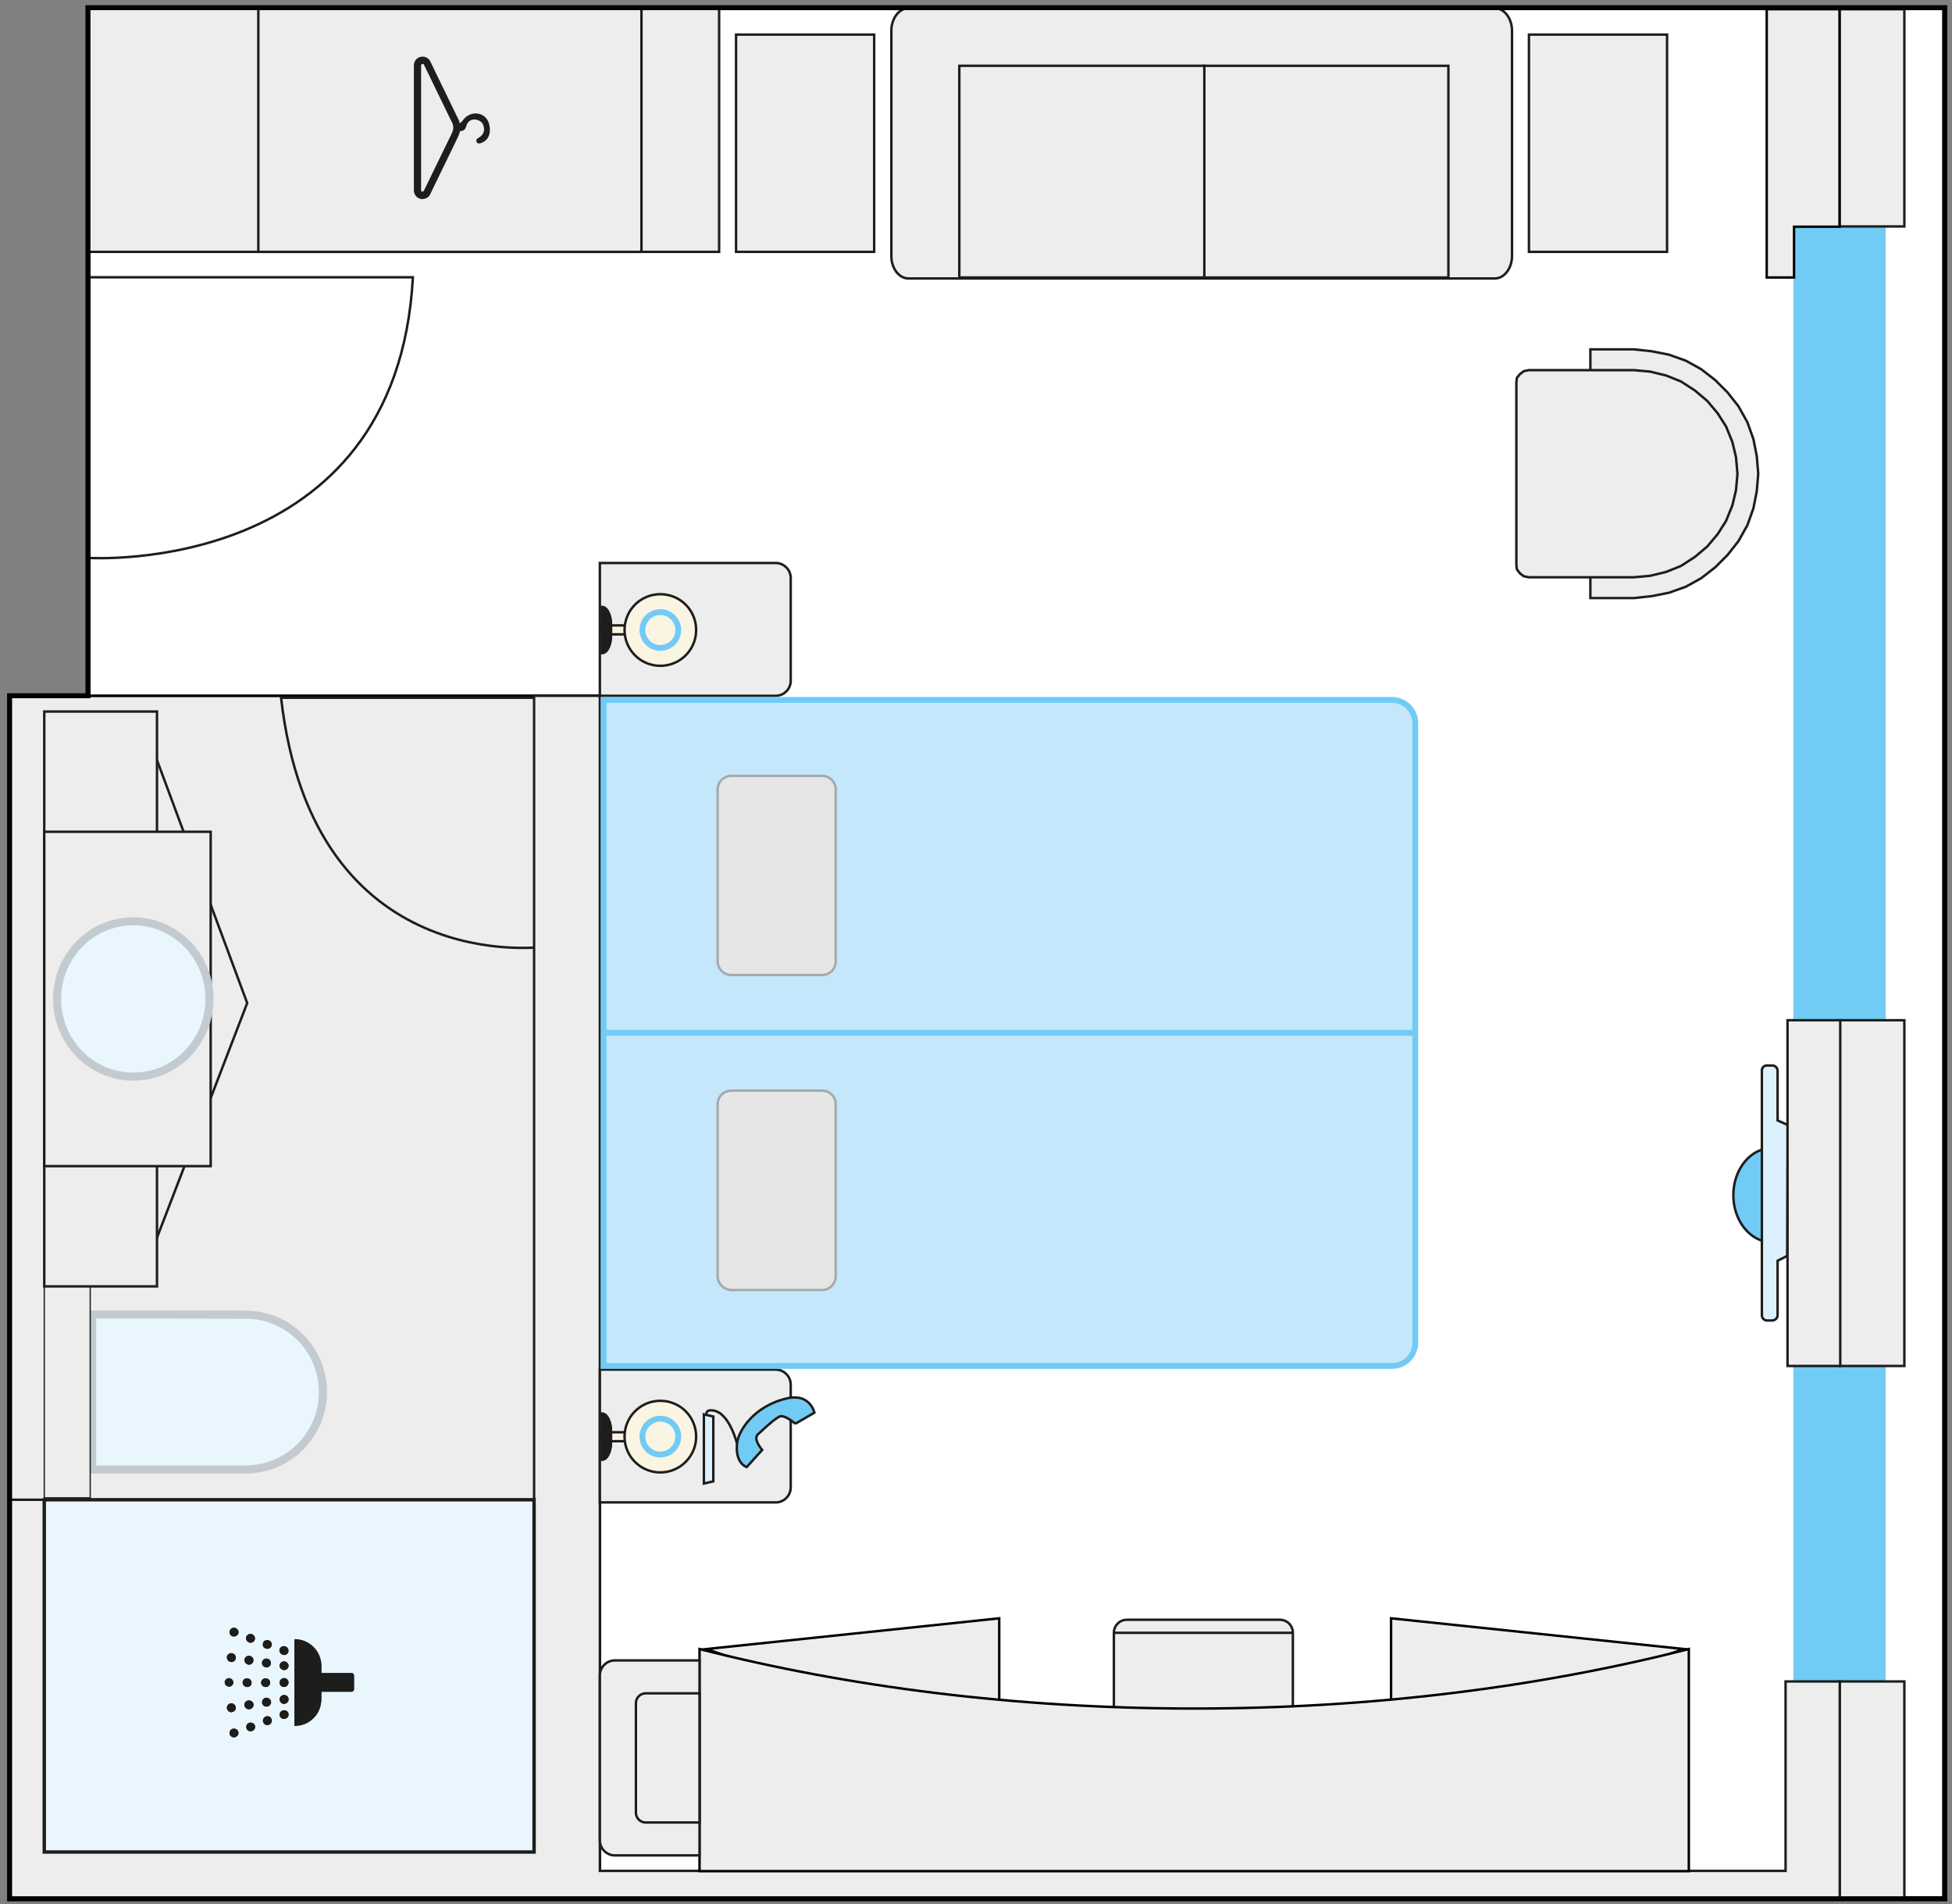 <?xml version="1.0" encoding="UTF-8"?>
<svg xmlns="http://www.w3.org/2000/svg" xml:space="preserve" id="a" x="0" y="0" style="enable-background:new 0 0 807 787" version="1.1" viewBox="0 0 807 787">
  <rect x="0" y="0" width="807" height="787" fill="#808080" stroke="none"/>
  <style>.st2{fill-rule:evenodd;clip-rule:evenodd;fill:#dcf0fd;stroke:#1d1d1b;stroke-width:1.01}.st2,.st4,.st7{stroke-miterlimit:3.86}.st4{fill:#ededed;stroke:#1d1d1b;stroke-width:1.01}.st7{fill:none}.st10,.st11,.st7{stroke:#1d1d1b;stroke-width:1.01}.st10{fill-rule:evenodd;clip-rule:evenodd;fill:#ededed;stroke-miterlimit:3.86}.st11{fill:#faf4e3}.st11,.st12,.st13{stroke-miterlimit:3.86}.st12{fill-rule:evenodd;clip-rule:evenodd;fill:#1d1d1b;stroke:#1d1d1b;stroke-width:1.01}.st13{fill:#faf4e3;stroke:#71cbf4;stroke-width:2.41}.st15{fill:#1d1d1b}.st17,.st20{fill:#e6e6e6;stroke:#a4aaad;stroke-width:1.01;stroke-miterlimit:10}.st20{fill:#ededed;stroke:#000}</style>
  <path d="M804 3.2H36.4v284.4H4v497.2h800z" style="fill:#fff;stroke:#000;stroke-width:2.01;stroke-miterlimit:10"></path>
  <ellipse cx="732.6" cy="494" rx="16" ry="19.5" style="fill:#71cbf4;stroke:#1d1d1b;stroke-width:1.01;stroke-miterlimit:3.86"></ellipse>
  <path d="M734.9 442.5v20.6l4.2 1.9-.2 54.1-4 2v22.5c0 1.2-1 2.1-2.1 2.2h-2.3c-1.2 0-2.1-1-2.1-2.2V442.5c-.1-1.1.9-2.1 2-2.1h2.3c1.2 0 2.1.9 2.2 2.1z" class="st2"></path>
  <path d="M4 287.6h244v497.2H4z" style="fill:#ededed;stroke:#000;stroke-width:1.12;stroke-miterlimit:10"></path>
  <path d="M36.4 3.2h260.9v100.9H36.4zM304.3 14.3h57.1v89.8h-57.1zM632.1 14.3h57.1v89.8h-57.1z" class="st4"></path>
  <path d="m38.1 543.3 63.4.1c17.7 0 32 14.3 32 32s-14.3 32-32 32H38.1v-64.1z" style="fill-rule:evenodd;clip-rule:evenodd;fill:#eaf6fe;stroke:#c4cbd0;stroke-width:3.35;stroke-miterlimit:10"></path>
  <path d="M18.3 531.6h19v87.5h-19z" style="fill:#ededed;stroke:#1d1d1b;stroke-width:.53;stroke-miterlimit:3.86"></path>
  <path d="M106.8 3.2h158.4v100.9H106.8z" class="st4"></path>
  <path d="M225.2 391.3s-95.7 13.7-109-102.9h109v102.9z" class="st7"></path>
  <path d="M741.4 93.7h38.2V695h-38.2z" style="fill:#71cbf4"></path>
  <path d="M760.5 3.8h26.8v89.8h-26.8zM760.5 421.7h26.8v142.9h-26.8zM760.5 695h26.8v89.8h-26.8z" class="st4"></path>
  <path d="M741.7 93.7h18.8V3.8h-30.1v110.9h11.3z" style="fill:#ededed;stroke:#000;stroke-width:1.01;stroke-miterlimit:3.86"></path>
  <path d="M739 421.7h21.8v142.9H739zM760.6 695h-22.4v78.3H248V287.6h-27.2v477.9H18.3V619.9H4v164.9H760.6z" class="st4"></path>
  <path d="M248 566.1h72.7c3.4 0 6.2 2.8 6.2 6.2v42.5c0 3.4-2.8 6.2-6.2 6.2H248v-54.9z" class="st10"></path>
  <path d="M248.9 592H273v3.7h-24.1z" class="st11"></path>
  <path d="M248.9 584.3c2 0 3.7 3.3 3.7 7.4v4.2c0 4.1-1.6 7.4-3.7 7.4v-19z" class="st7"></path>
  <path d="M248.9 584.3c2 0 3.7 3.3 3.7 7.4v4.2c0 4.1-1.6 7.4-3.7 7.4v-19z" class="st12"></path>
  <path d="M273 608.6c-8.2 0-14.8-6.6-14.8-14.8S264.8 579 273 579c8.2 0 14.8 6.6 14.8 14.8s-6.7 14.8-14.8 14.8z" class="st11"></path>
  <path d="M273 601.2c-4.1 0-7.4-3.3-7.4-7.4s3.3-7.4 7.4-7.4c4.1 0 7.4 3.3 7.4 7.4s-3.3 7.4-7.4 7.4z" class="st13"></path>
  <path d="M248 232.7h72.7c3.4 0 6.2 2.8 6.2 6.2v42.5c0 3.4-2.8 6.2-6.2 6.2H248v-54.9z" class="st10"></path>
  <path d="M248.9 258.5H273v3.7h-24.1z" class="st11"></path>
  <path d="M248.9 250.9c2 0 3.7 3.3 3.7 7.4v4.2c0 4.1-1.6 7.4-3.7 7.4v-19z" class="st7"></path>
  <path d="M248.9 250.9c2 0 3.7 3.3 3.7 7.4v4.2c0 4.1-1.6 7.4-3.7 7.4v-19z" class="st12"></path>
  <path d="M273 275.2c-8.2 0-14.8-6.6-14.8-14.8s6.6-14.8 14.8-14.8c8.2 0 14.8 6.6 14.8 14.8s-6.6 14.8-14.8 14.8z" class="st11"></path>
  <path d="M273 267.8c-4.1 0-7.4-3.3-7.4-7.4s3.3-7.4 7.4-7.4c4.1 0 7.4 3.3 7.4 7.4s-3.3 7.4-7.4 7.4z" class="st13"></path>
  <path d="M36.4 230.6s127.6 8.3 134.3-116H36.4v116z" class="st7"></path>
  <path d="M220.8 765.5H18.3V619.9h202.5z" style="fill:#eaf6fe;stroke:#1d1d1b;stroke-width:1.41;stroke-miterlimit:3.86"></path>
  <path d="M121.8 713.4h.1c.9 0 1.7-.1 2.6-.3 2.5-.6 4.5-2 6.1-4 1.5-1.9 2.2-4.3 2.2-6.8v-3h12.5c.6 0 1-.5 1-1v-5.7c0-.6-.5-1-1-1h-12.5v-3.2c0-.8-.1-1.6-.3-2.3-.7-3.1-2.5-5.4-5.2-7-1.7-1-3.6-1.5-5.6-1.5v35.8h.1zm-19.6-16.1c1 0 1.8-.8 1.8-1.8s-.8-1.8-1.9-1.8-1.8.8-1.8 1.8c.1 1 .9 1.8 1.9 1.8zm.7-12.9c-1 0-1.9.8-1.8 1.8 0 1 .9 1.8 1.9 1.8 1 0 1.8-.8 1.8-1.9-.1-.9-.9-1.7-1.9-1.7zm7.7-2.9c1 0 1.8-.8 1.8-1.8s-.8-1.8-1.9-1.8c-1 0-1.8.8-1.8 1.8s.8 1.8 1.9 1.8zm-.7 15.8c1 0 1.8-.8 1.8-1.8s-.8-1.8-1.8-1.8-1.9.8-1.9 1.8.8 1.8 1.9 1.8zm.3-8.1c1 0 1.8-.8 1.8-1.8s-.8-1.8-1.9-1.8c-1 0-1.8.8-1.8 1.8s.8 1.8 1.9 1.8zm-6.6 26.4c1 0 1.9-.8 1.9-1.8s-.8-1.8-1.9-1.8c-1 0-1.8.8-1.8 1.8s.8 1.8 1.8 1.8zm-8-32.3c-1 0-1.8.8-1.8 1.8s.8 1.9 1.9 1.9c1 0 1.8-.8 1.8-1.8 0-1.1-.9-1.9-1.9-1.9zm21.8 27.2c1 0 1.9-.8 1.9-1.8s-.8-1.8-1.8-1.8-1.9.8-1.9 1.8.8 1.8 1.8 1.8zm-14.5-4c1 0 1.9-.8 1.9-1.8s-.8-1.9-1.9-1.9c-1 0-1.9.8-1.9 1.8 0 1.1.9 1.9 1.9 1.9zm-7.3 1.2c1 0 1.9-.8 1.9-1.8s-.8-1.9-1.8-1.9-1.9.8-1.9 1.8.8 1.9 1.8 1.9zm21.8-3.4c1 0 1.9-.8 1.9-1.8s-.8-1.9-1.8-1.9-1.9.8-1.9 1.8.8 1.9 1.8 1.9zm-7.2 1.1c1 0 1.9-.8 1.9-1.8s-.8-1.8-1.9-1.8-1.8.8-1.8 1.9c-.1.9.8 1.7 1.8 1.7zm-13.5 12.7c1 0 1.9-.8 1.9-1.8s-.8-1.8-1.9-1.8-1.8.8-1.8 1.8.8 1.8 1.8 1.8zm12-6.9c0 1 .8 1.8 1.8 1.8 1.1 0 1.9-.8 1.9-1.8s-.8-1.9-1.8-1.9c-1.1.1-1.9.9-1.9 1.9zm8.8-20.9c1 0 1.8-.8 1.8-1.8s-.9-1.8-1.9-1.8c-1 0-1.8.8-1.8 1.8s.8 1.8 1.9 1.8zm-22.6-15.7c0 1 .8 1.9 1.9 1.8 1 0 1.8-.8 1.8-1.8s-.9-1.8-1.9-1.8c-1 0-1.8.8-1.8 1.8zm8.7 4.4c1 0 1.8-.8 1.8-1.8s-.8-1.8-1.8-1.9c-1 0-1.9.8-1.9 1.8.1 1 .9 1.9 1.9 1.9zm13.9 5.1c1 0 1.8-.8 1.8-1.8s-.8-1.9-1.9-1.9c-1 0-1.9.8-1.8 1.8 0 1 .9 1.9 1.9 1.9zm-.1 13.2c1 0 1.8-.8 1.9-1.8 0-1-.8-1.9-1.8-1.9s-1.9.8-1.9 1.8.8 1.9 1.8 1.9z" class="st15"></path>
  <path d="M121.8 713.4v-35.9c2 0 3.9.5 5.6 1.5 2.7 1.6 4.4 4 5.2 7 .2.8.3 1.5.3 2.3v3.2h12.5c.6 0 1 .5 1 1v5.7c0 .6-.5 1-1 1h-12.5v2.9c0 2.4-.8 4.8-2.2 6.8-1.6 2-3.6 3.4-6.1 4-.9.2-1.7.3-2.6.3-.1.2-.1.2-.2.2zM92.8 695.2c.1-.2.1-.4.2-.6.4-.7 1.1-1.1 1.9-1 .8.1 1.4.7 1.6 1.5.2 1.2-.8 2.2-1.9 2.1-.9-.1-1.6-.7-1.7-1.6v-.4h-.1zM102.2 697.3c-1 0-1.9-.8-1.9-1.8s.8-1.8 1.8-1.8 1.9.8 1.9 1.8c.1 1-.7 1.8-1.8 1.8zM102.9 684.4c1 0 1.9.8 1.9 1.8s-.8 1.9-1.8 1.9-1.9-.8-1.9-1.8c-.1-1.1.8-1.9 1.8-1.9zM110.5 681.5c-1.1 0-1.9-.8-1.9-1.8s.8-1.8 1.8-1.8 1.9.8 1.9 1.8c.1 1-.8 1.8-1.8 1.8zM109.8 697.3c-1 0-1.9-.8-1.9-1.8s.8-1.8 1.9-1.8c1 0 1.9.8 1.8 1.8.1 1-.7 1.8-1.8 1.8zM110.2 689.2c-1 0-1.9-.8-1.9-1.9 0-1 .8-1.8 1.8-1.8s1.9.8 1.9 1.8c0 1.1-.8 1.9-1.8 1.9zM103.6 715.6c-1 0-1.8-.8-1.8-1.8s.8-1.8 1.8-1.8 1.9.8 1.9 1.8c-.1 1-.9 1.8-1.9 1.8zM95.6 683.3c1 0 1.9.8 1.9 1.8s-.8 1.8-1.8 1.8-1.9-.8-1.9-1.9c0-.9.8-1.7 1.8-1.7zM117.4 710.5c-1 0-1.8-.8-1.8-1.8s.8-1.8 1.9-1.8c1 0 1.9.8 1.8 1.8 0 1-.8 1.8-1.9 1.8zM102.9 706.5c-1 0-1.8-.8-1.8-1.8s.8-1.8 1.9-1.8c1 0 1.9.8 1.9 1.9-.2.9-1 1.7-2 1.7zM95.6 707.7c-1 0-1.8-.8-1.8-1.8s.8-1.9 1.9-1.8c1 0 1.8.8 1.8 1.9 0 .9-.9 1.7-1.9 1.7zM117.4 704.2c-1 0-1.8-.8-1.8-1.8s.8-1.8 1.9-1.8 1.9.8 1.8 1.9c0 .9-.9 1.7-1.9 1.7zM110.1 705.4c-1 0-1.8-.8-1.8-1.8s.8-1.9 1.8-1.9 1.9.8 1.9 1.8c0 1.1-.8 1.9-1.9 1.9zM96.7 718.1c-1 0-1.8-.8-1.8-1.8s.8-1.8 1.8-1.8 1.9.8 1.9 1.8c-.1 1-.9 1.8-1.9 1.8zM108.7 711.2c0-1 .8-1.8 1.8-1.8s1.8.8 1.8 1.9c0 1-.8 1.8-1.9 1.8-.9-.1-1.7-.9-1.7-1.9zM117.5 690.3c-1 0-1.9-.8-1.9-1.8s.8-1.8 1.8-1.8 1.9.8 1.9 1.8-.9 1.8-1.8 1.8zM94.9 674.6c0-1 .8-1.8 1.8-1.8s1.9.8 1.9 1.8-.8 1.8-1.8 1.8c-1.1.1-1.9-.7-1.9-1.8zM103.6 679c-1 0-1.9-.8-1.9-1.8s.8-1.8 1.9-1.8c1 0 1.8.8 1.8 1.9 0 .9-.8 1.7-1.8 1.7zM117.4 684c-1 0-1.9-.8-1.9-1.8s.8-1.8 1.8-1.8 1.9.8 1.9 1.9c.1.9-.8 1.7-1.8 1.7zM117.4 697.3c-1.1 0-1.9-.8-1.8-1.9 0-1 .9-1.8 1.9-1.8 1 0 1.8.8 1.8 1.9-.1 1-.9 1.8-1.9 1.8z" class="st15"></path>
  <path id="b" d="m177.7 80.6 11.6-23.9c.1-.3.6-1.2.9-2.5 1.6-.1 2.2-.7 2.6-2.2.6-2.2 2.7-3.2 4.9-2.3 1.6.6 2.2 1.8 2.4 3.3.2 2.1-1 3.3-2.7 4.2-.1 0-.1.1-.1.1-.8.7-.3 2.1.8 2h.2c3.2-.8 4.7-3.5 4.1-7.2-.4-2.7-2.1-4.6-4.6-5.1-2.4-.5-5 .6-6.5 2.8-.3.5-.8.8-1.2 1.2-.2-1.1-.7-1.8-.8-2.1l-11.5-23.7-.1-.2c-.7-1-1.8-1.6-3-1.6-2 0-3.6 1.6-3.6 3.6v51.7c0 2 1.6 3.6 3.6 3.6 1.3-.1 2.4-.7 3-1.7zm-3.6-1.9V27c0-.3.3-.6.6-.6.2 0 .4.1.5.2l11.5 23.7.1.1s.6 1.1.6 2.2v.2c0 1.2-.7 2.4-.7 2.4v.1l-11.4 23.4-.2.3c-.1.1-.3.2-.5.2-.3.1-.5-.2-.5-.5z" class="st15"></path>
  <path d="M575.5 289.3h-326v275.3h326c5.3 0 9.6-4.3 9.6-9.6V298.9c0-5.3-4.3-9.6-9.6-9.6z" style="fill:#c4e7fb;stroke:#71cbf4;stroke-width:2.41;stroke-miterlimit:3.86"></path>
  <path d="M296.7 527.5v-71.1c0-3.1 2.5-5.6 5.7-5.6h37.5c3.1 0 5.6 2.5 5.6 5.6v71.1c0 3.1-2.5 5.7-5.7 5.7h-37.5c-3-.1-5.6-2.6-5.6-5.7zM296.7 397.4v-71.1c0-3.1 2.5-5.6 5.7-5.6h37.5c3.1 0 5.6 2.5 5.6 5.6v71.1c0 3.1-2.5 5.6-5.7 5.6h-37.5c-3 0-5.6-2.5-5.6-5.6z" class="st17"></path>
  <path d="M585.1 426.9h-336" style="fill:none;stroke:#71cbf4;stroke-width:2.41"></path>
  <path d="m328.8 588.5 7.9-4.6s-1.7-7.9-10.9-6c-14.1 3-20.7 13.7-21.1 18.8-.8 8.3 4 9.7 4 9.7l6.4-7.1s-4-4.5-1.7-6.5c2.3-2.1 6.5-6.1 8.7-7.2 2.2-1.2 6.7 2.9 6.7 2.9z" style="fill-rule:evenodd;clip-rule:evenodd;fill:#71cbf4;stroke:#1d1d1b;stroke-width:1.01;stroke-miterlimit:3.86"></path>
  <path d="M291 613.2v-28.6l3.9.9v26.8z" class="st2"></path>
  <path d="M304.7 596.7s-3.1-12.7-9.8-13.7c-3.5-.5-2.8 1.8-2.8 1.8" class="st7"></path>
  <path d="M460.5 707.3v-32.4c0-3 2.4-5.4 5.4-5.4h63.2c3 0 5.4 2.4 5.4 5.4v32.4h-74z" class="st10"></path>
  <path d="M460.5 674.9h74" class="st7"></path>
  <path d="m696.1 681.6-121-12.7v54.7zM292.1 681.6l121-12.7v54.7z" class="st20"></path>
  <path d="M698.2 681.6c-61.5 15.7-131 24.6-204.5 24.6s-143-8.9-204.5-24.6v91.8h409v-91.8z" class="st20"></path>
  <path d="M657.5 238.6v8.6h18l7.4-.8 7.1-1.4 7-2.5 6.3-3.5 5.8-4.5 5.1-5.1 4.5-5.7 3.7-6.6 2.5-7 1.4-7.1.6-7.2-.6-7.2-1.4-7.1-2.5-7-3.7-6.6-4.5-5.7-5.1-5.1-5.8-4.5-6.3-3.5-7-2.5-7.1-1.4-7.4-.8h-18v8.6z" class="st4"></path>
  <path d="m626.9 233.5.2 1.8 1.3 1.7 1.6 1.2 2 .4h43.5l6.7-.6 6.6-1.6 6.2-2.5 5.7-3.7 5.1-4.3 4.3-5.1 3.5-5.5 2.6-6.4 1.5-6.3.6-6.8-.6-6.8-1.5-6.3-2.6-6.4-3.5-5.5-4.3-5.1-5.1-4.3-5.7-3.7-6.2-2.5-6.6-1.6-6.7-.6H632l-2 .4-1.6 1.2-1.3 1.6-.2 1.9zM618 115.1H375.6c-3.9 0-7.1-4.1-7.1-9.3V12.7c0-5.1 3.2-9.3 7.1-9.3H618c3.9 0 7.1 4.2 7.1 9.3v93.1c0 5.1-3.2 9.3-7.1 9.3z" class="st4"></path>
  <path d="M497.5 27.2h101.3v87.5H497.5z" class="st4"></path>
  <path d="M396.6 27.2h101.3v87.5H396.6zM64.5 512.6l37.7-98-37.7-101.5z" class="st4"></path>
  <path d="M18.3 294.1h46.6v237.6H18.3z" class="st4"></path>
  <path d="M18.3 343.8h68.8V482H18.3z" class="st4"></path>
  <ellipse cx="55.1" cy="412.9" rx="31.5" ry="32.1" style="fill:#eaf6fe;stroke:#c4cbd0;stroke-width:3.35;stroke-miterlimit:10"></ellipse>
  <path d="M289.2 766.9h-35c-3.4 0-6.2-2.8-6.2-6.2v-68.2c0-3.4 2.8-6.2 6.2-6.2h35v80.6z" class="st10"></path>
  <path d="M289.2 753.3H267c-2.3 0-4.1-1.8-4.1-4.1V704c0-2.3 1.8-4.1 4.1-4.1h22.2v53.4z" class="st10"></path>
  <path d="M804 3.2H36.4v284.4H4v497.2h800z" style="fill:none;stroke:#000;stroke-width:2.01;stroke-miterlimit:10"></path>
</svg>
